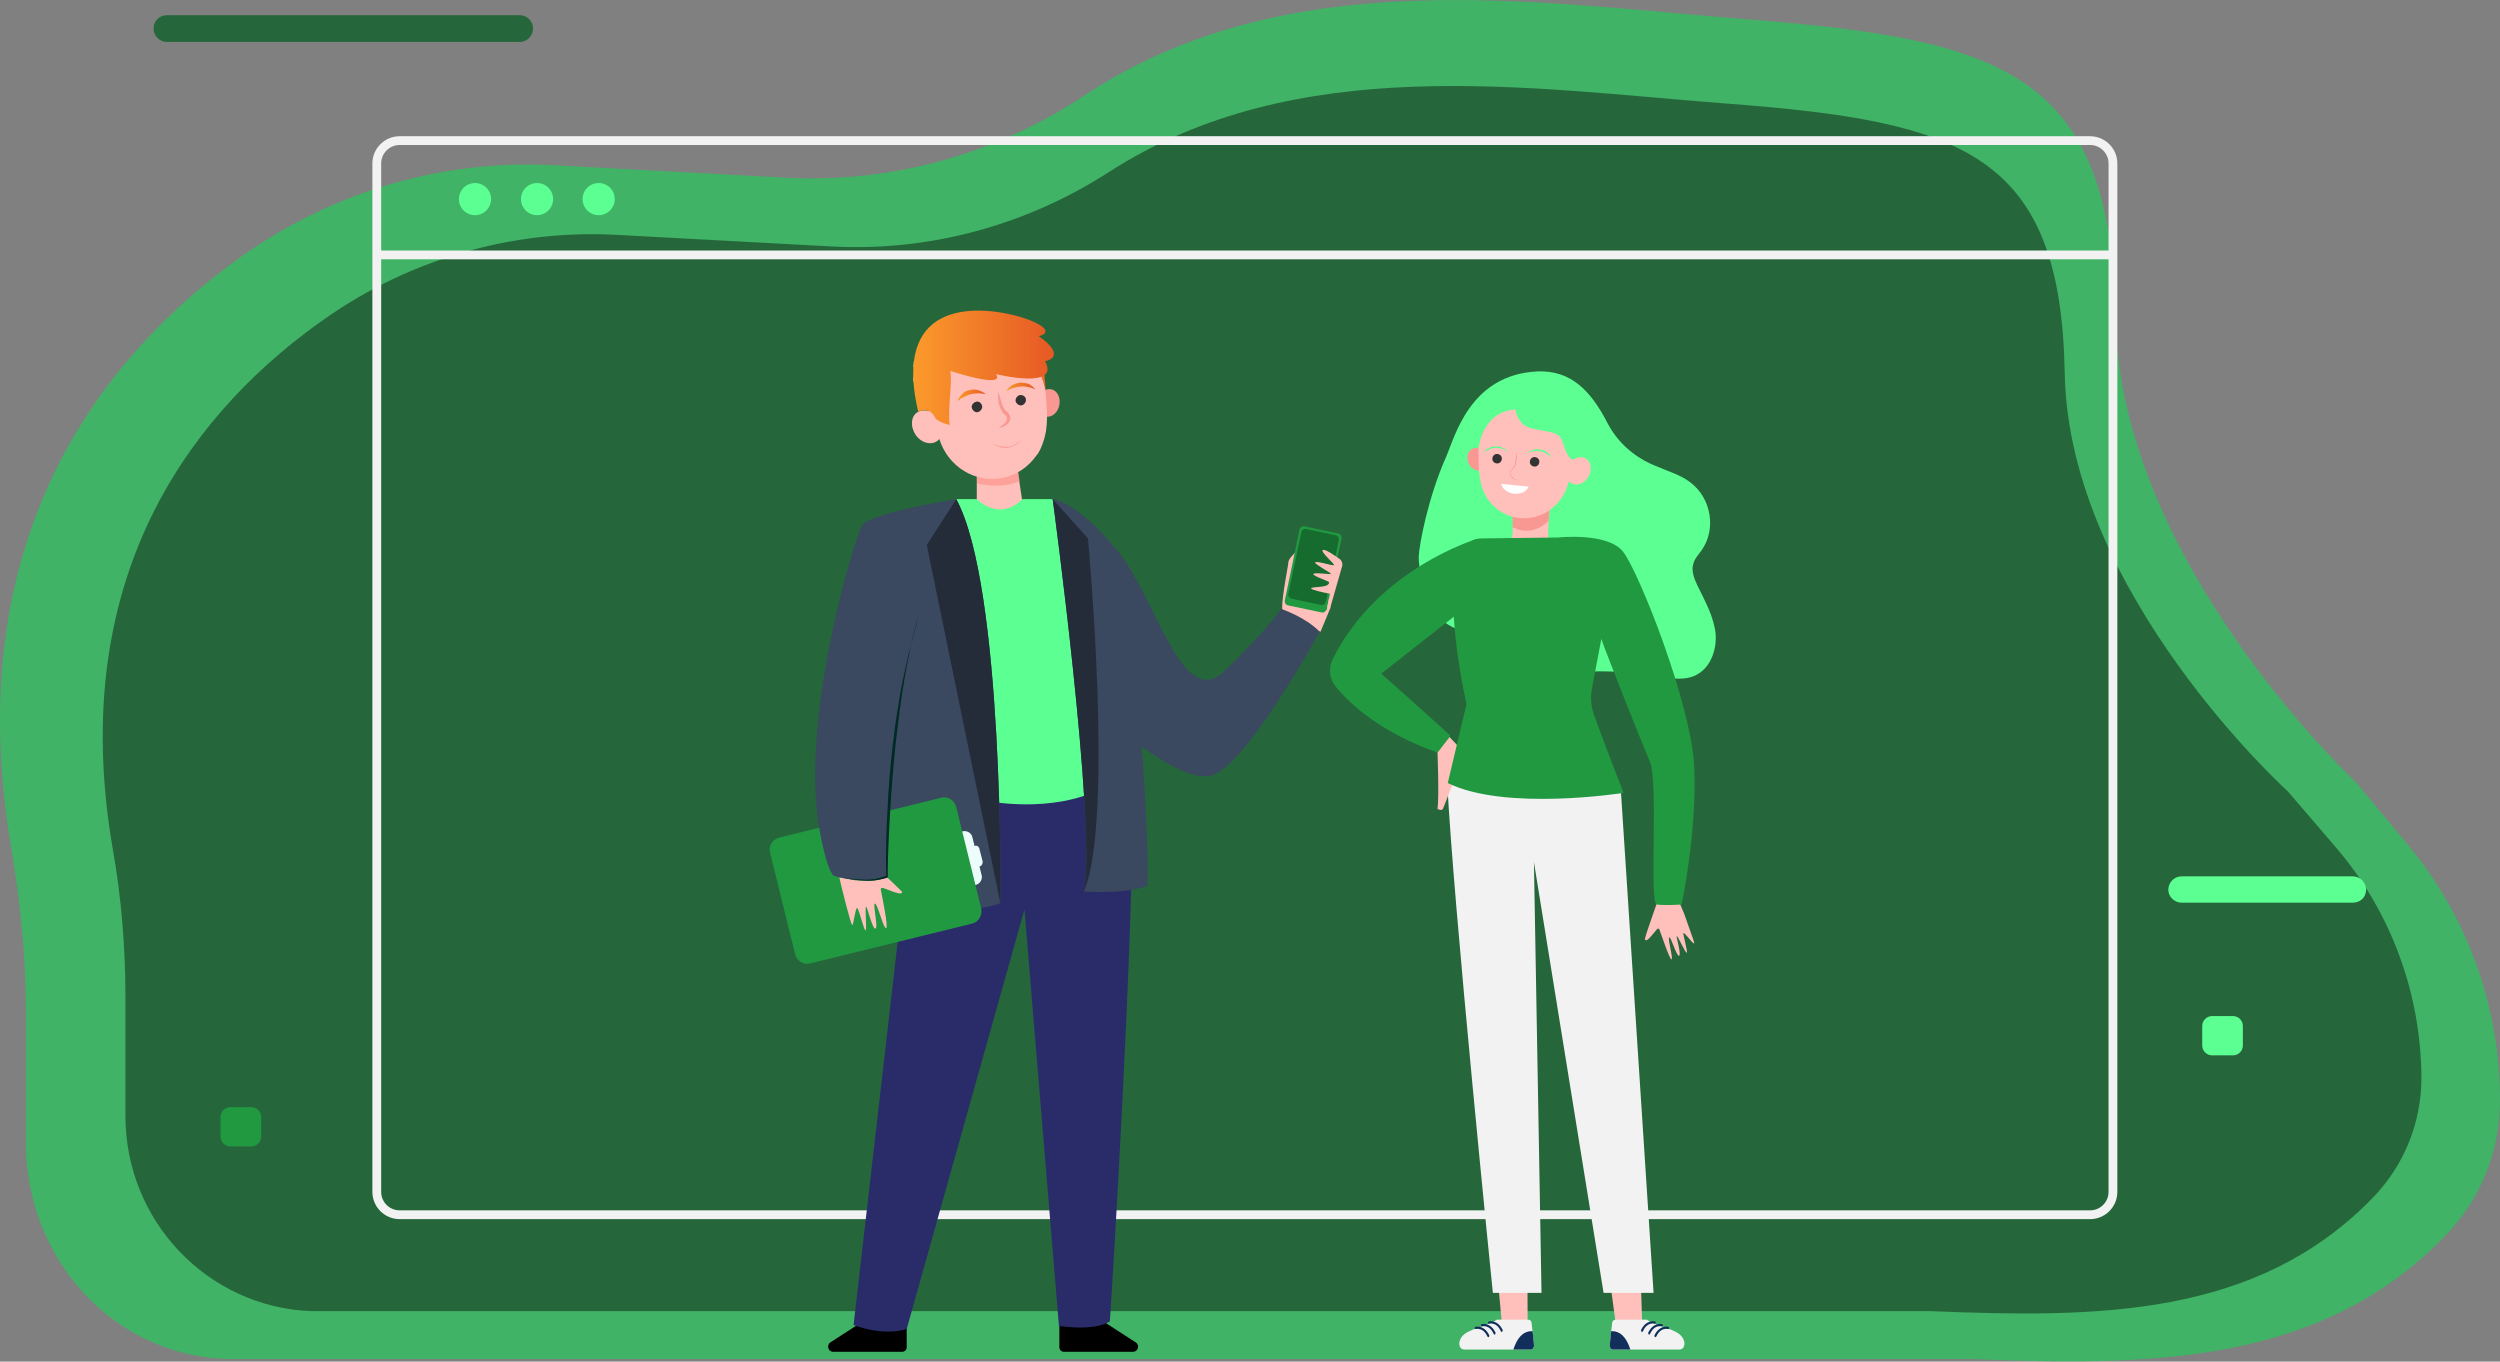 <?xml version="1.0" encoding="UTF-8"?> <!-- Generator: Adobe Illustrator 24.0.1, SVG Export Plug-In . SVG Version: 6.00 Build 0) --> <svg xmlns="http://www.w3.org/2000/svg" xmlns:xlink="http://www.w3.org/1999/xlink" id="Слой_1" x="0px" y="0px" viewBox="0 0 560 305" style="enable-background:new 0 0 560 305;" xml:space="preserve"><rect x="0" y="0" width="560" height="305" fill="#808080" stroke="none"/> <style type="text/css"> .st0{fill:#40B366;} .st1{fill:#25673B;} .st2{fill:none;stroke:#F2F2F2;stroke-width:1.968;stroke-miterlimit:10;} .st3{fill:#5CFF92;} .st4{fill:#209941;} .st5{fill:#FFC0BB;} .st6{fill:#2A2C6A;} .st7{opacity:0.6;fill:#FC8D84;enable-background:new ;} .st8{fill:url(#SVGID_1_);} .st9{fill:#F99893;} .st10{fill:#333333;} .st11{fill:url(#SVGID_2_);} .st12{fill:url(#SVGID_3_);} .st13{fill:#3A4860;} .st14{fill:#242C3A;} .st15{fill:#EDFDFC;} .st16{fill:#002A24;} .st17{opacity:0.3;enable-background:new ;} .st18{fill:url(#SVGID_4_);} .st19{fill:#F2F2F2;} .st20{fill:#122F5B;} .st21{fill:#FFFFFF;} </style> <path class="st0" d="M560,246.5c0-21-7.3-41.2-20.5-57.1l-11.7-14.1c0,0-53-49.4-53.9-104c-0.9-54.6-24.7-62.4-81.7-66.9 c-48.2-3.8-103.9-13.1-149.3,17c-19.9,13.2-43.4,19.7-67,18.4l-52-2.8c-24.8-1.3-49.4,5.9-69.9,20.5C23.5,79.3-9.4,119.8,2.5,189.8 c2,11.9,3.3,24.3,3.3,36.4v29.7c0,26.1,19.5,47.5,44.6,48.5H441c40.2,1.6,79.2,1.6,107.3-28.2C555.8,268.3,560,257.6,560,246.5z"></path> <path class="st1" d="M523.4,190l-10.9-12.7c0,0-49.2-44.5-50-93.8c-0.9-49.2-22.9-56.3-75.7-60.3c-44.7-3.4-96.3-11.8-138.5,15.4 c-18.5,11.9-40.2,17.8-62.1,16.6L138,52.6c-23-1.2-45.8,5.3-64.8,18.5C45,90.7,14.3,127.2,25.3,190.4c1.9,10.7,2.8,22,2.8,32.9V250 c0,23.5,18.4,42.8,41.6,43.7h362.8c37.2,1.5,72.9,1.5,99-25.4c7-7.2,10.9-16.8,10.9-26.9C542.3,222.6,535.6,204.3,523.4,190z"></path> <path class="st2" d="M84.4,57.1h388.9"></path> <path class="st2" d="M468.2,272.1H89.5c-2.8,0-5.1-2.3-5.1-5.1V36.6c0-2.8,2.3-5.1,5.1-5.1h378.7c2.8,0,5.1,2.3,5.1,5.1V267 C473.3,269.8,471,272.1,468.2,272.1z"></path> <path class="st3" d="M110,44.6c0,2-1.6,3.6-3.6,3.6c-2,0-3.6-1.6-3.6-3.6c0-2,1.6-3.6,3.6-3.6C108.4,41,110,42.6,110,44.6z"></path> <path class="st3" d="M123.9,44.6c0,2-1.6,3.6-3.6,3.6c-2,0-3.6-1.6-3.6-3.6c0-2,1.6-3.6,3.6-3.6C122.3,41,123.9,42.6,123.9,44.6z"></path> <path class="st3" d="M137.7,44.6c0,2-1.6,3.6-3.6,3.6c-2,0-3.6-1.6-3.6-3.6c0-2,1.6-3.6,3.6-3.6C136.1,41,137.7,42.6,137.7,44.6z"></path> <path class="st1" d="M116.4,9.4h-79c-1.6,0-3-1.3-3-3s1.3-3,3-3h79c1.6,0,3,1.3,3,3S118,9.4,116.4,9.4z"></path> <path class="st3" d="M527,202.2h-38.3c-1.6,0-3-1.3-3-2.9s1.3-3,3-3H527c1.6,0,3,1.3,3,3S528.7,202.2,527,202.2z"></path> <path class="st3" d="M500.2,236.4h-4.7c-1.2,0-2.2-1-2.2-2.2v-4.4c0-1.2,1-2.2,2.2-2.2h4.7c1.2,0,2.2,1,2.2,2.2v4.4 C502.4,235.4,501.4,236.4,500.2,236.4z"></path> <path class="st4" d="M56.3,256.8h-4.7c-1.2,0-2.2-1-2.2-2.2v-4.4c0-1.2,1-2.2,2.2-2.2h4.7c1.2,0,2.2,1,2.2,2.2v4.4 C58.5,255.8,57.5,256.8,56.3,256.8z"></path> <path d="M237.3,295.2v6.6c0,0.5,0.4,1,1,1h15.5c1.1,0,1.6-1.5,0.6-2.1l-8.5-5.5C245.9,295.2,242.3,297.7,237.3,295.2z"></path> <path d="M203.1,295.2v6.6c0,0.5-0.4,1-1,1h-15.5c-1.1,0-1.5-1.5-0.6-2.1l8.5-5.5C194.5,295.2,198.1,297.7,203.1,295.2z"></path> <path class="st5" d="M290.2,123.7c0,0-1.6,1.5-1.6,2.2c0,0.7-1.4,7.3-1.4,10.3c0,3,8.6,5.3,8.6,5.3l2.2-5.3c0,0-1.2-9.9-1.3-9.9 C296.4,126.3,290.2,123.7,290.2,123.7z"></path> <path class="st6" d="M253.6,178.5c-8.1,10-24.2,24.3-24.2,24.3l7.8,94.2c0,0,7.7,1.3,11.4-1C248.7,296,254.2,206.5,253.6,178.5z"></path> <path class="st6" d="M250.6,182.2c0-1.4,3.1,2.8,3.1,1.6c-1.2-23.5-40.4-3.8-40.4-3.8l-9.6,8.2l-12.5,108.6c0,0,6.3,2.6,11.9,0.9 l26.3-93.7C229.5,204,238.1,201,250.6,182.2z"></path> <path class="st5" d="M218.8,105.2l0,10.8l10.5-1.6l-1.8-12.2L218.8,105.2z"></path> <path class="st7" d="M228.4,107.8l-0.8-5.6l-8.7,4l0,2.1C220.9,108.8,224.9,109.3,228.4,107.8z"></path> <linearGradient id="SVGID_1_" gradientUnits="userSpaceOnUse" x1="231.23" y1="219.262" x2="234.577" y2="219.262" gradientTransform="matrix(1 0 0 -1 0 306)"> <stop offset="0" style="stop-color:#FB9A2B"></stop> <stop offset="1" style="stop-color:#E65925"></stop> </linearGradient> <path class="st8" d="M233.9,83.1l0.6,7.4l-1.2,0.7l-2.2-9L233.9,83.1z"></path> <path class="st9" d="M232.4,89.8c-0.3,1.7,0.5,3.3,1.9,3.5c1.3,0.3,2.7-0.9,3-2.6c0.3-1.7-0.5-3.3-1.9-3.5 C234,86.9,232.7,88.1,232.4,89.8z"></path> <path class="st5" d="M233.7,98.9c0.3-0.7,0.4-1.5,0.6-2.3c0.3-2.1,0.3-4.3,0.1-6.2c0-0.4-0.1-0.8-0.1-1.2c0-1.6-0.4-3.3-1.1-5 c-2.3-5.3-8-8.6-13.8-7.8c-7.8,1-12.9,8.3-11.4,15.7c-0.9-0.3-1.8-0.2-2.6,0.3c-1.4,1-1.5,3.2-0.3,5c1.2,1.8,3.4,2.4,4.8,1.4 c0.2-0.1,0.4-0.3,0.5-0.5c1.9,6.2,8.1,10.1,14.4,8.7c3.1-0.7,5.6-2.5,7.3-4.9c0.1-0.1,0.2-0.3,0.4-0.5 C233,100.8,233.4,99.9,233.7,98.9z"></path> <path class="st10" d="M220,90.9c0.1,0.6-0.3,1.2-0.9,1.4s-1.2-0.3-1.4-0.9s0.3-1.2,0.9-1.4C219.2,89.8,219.8,90.2,220,90.9z"></path> <path class="st10" d="M229.8,89.4c0.1,0.6-0.3,1.2-0.9,1.4c-0.6,0.1-1.2-0.3-1.4-0.9c-0.1-0.6,0.3-1.2,0.9-1.4 C229.1,88.4,229.7,88.8,229.8,89.4z"></path> <linearGradient id="SVGID_2_" gradientUnits="userSpaceOnUse" x1="214.603" y1="217.304" x2="220.838" y2="217.304" gradientTransform="matrix(1 0 0 -1 0 306)"> <stop offset="0" style="stop-color:#FB9A2B"></stop> <stop offset="1" style="stop-color:#E65925"></stop> </linearGradient> <path class="st11" d="M220.8,88.3c-0.6-0.1-1.2-0.2-1.7-0.2c-0.6,0-1.1,0.1-1.6,0.2c-0.5,0.1-1,0.3-1.5,0.6l-0.2,0.1 c-0.1,0-0.1,0.1-0.2,0.1l-0.4,0.2c-0.2,0.2-0.4,0.4-0.7,0.5c0.1-0.3,0.2-0.6,0.4-0.8c0.2-0.2,0.4-0.5,0.6-0.7c0.4-0.5,1-0.8,1.7-0.9 c0.6-0.2,1.3-0.2,1.9,0C219.8,87.6,220.4,87.9,220.8,88.3z"></path> <linearGradient id="SVGID_3_" gradientUnits="userSpaceOnUse" x1="225.44" y1="219.378" x2="231.881" y2="219.378" gradientTransform="matrix(1 0 0 -1 0 306)"> <stop offset="0" style="stop-color:#FB9A2B"></stop> <stop offset="1" style="stop-color:#E65925"></stop> </linearGradient> <path class="st12" d="M225.4,87.6c0.3-0.5,0.8-1,1.3-1.3c0.5-0.3,1.2-0.5,1.8-0.6c0.6,0,1.3,0.1,1.9,0.3c0.3,0.1,0.5,0.3,0.8,0.5 c0.2,0.2,0.5,0.4,0.7,0.7c-0.3-0.1-0.6-0.2-0.8-0.3l-0.4-0.1c-0.1,0-0.1,0-0.2-0.1l-0.2,0c-0.5-0.1-1.1-0.2-1.6-0.1 c-0.5,0-1.1,0.1-1.6,0.3C226.5,87,226,87.3,225.4,87.6z"></path> <path class="st9" d="M223.6,87.8c-0.1,0.8,0,1.7,0.1,2.5c0.1,0.4,0.2,0.8,0.4,1.2c0.2,0.4,0.4,0.8,0.7,1.2c0.4,0.3,0.6,0.4,0.7,0.7 c0.1,0.3,0.1,0.6-0.1,0.9c-0.3,0.6-1,1.1-1.7,1.5c0.8,0,1.7-0.4,2.3-1.2c0.3-0.4,0.4-0.9,0.2-1.5c-0.2-0.5-0.5-0.8-0.9-1.1 c-0.2-0.2-0.4-0.5-0.6-0.9c-0.2-0.3-0.3-0.7-0.4-1.1C224.1,89.3,223.9,88.6,223.6,87.8z"></path> <path class="st3" d="M235.8,111.8H229c-5.2,5.2-10.2,0-10.2,0h-4.6c0,0-12.2,64.2,5.4,67.4c17.6,3.2,26.9-2.5,26.9-2.5v-30.1 L235.8,111.8z"></path> <path class="st13" d="M235.8,111.8c0,0,5.2,0.3,14.3,11.3c9.1,11,14.6,36.4,24.2,27.2c9.5-9.2,12.7-13.9,12.7-13.9s5.4,1.8,8.6,5.1 c0,0-16.7,30.7-24.5,32.3c-7.8,1.6-24.7-14.2-24.7-14.2L235.8,111.8z"></path> <path class="st13" d="M214.2,111.8c0,0-19.3,3.1-21.1,5.9c-1.8,2.9-18.1,56.3-6.2,78.4c0,0,6.2,2,11.9,0.3v5.9c0,0,15,3.7,25.3,0 C224.1,202.3,224.9,131.5,214.2,111.8z"></path> <path class="st13" d="M235.8,111.8c0,0,9.9,73.2,7,87.9c0,0,9,0.7,14.3-1.3C257.1,198.4,257.6,116.4,235.8,111.8z"></path> <path class="st14" d="M214.2,111.8l-6.6,10.3l16.5,80.3C224.1,202.3,224.9,131.5,214.2,111.8z"></path> <path class="st14" d="M243.7,120.6l-7.9-8.8c0,0,9.9,73.2,7,87.9C249.6,183.7,243.7,120.6,243.7,120.6z"></path> <path class="st15" d="M218.3,189.5l-0.5-2c-0.2-0.9-1.2-1.5-2.1-1.3c-0.9,0.2-1.5,1.2-1.3,2.1l2.1,8.6c0.2,0.9,1.2,1.5,2.1,1.3 c0.9-0.2,1.5-1.2,1.3-2.1l-0.5-2c0.5-0.1,0.8-0.7,0.7-1.2l-0.7-2.7C219.3,189.6,218.8,189.3,218.3,189.5z"></path> <path class="st4" d="M217.7,206.9l-36.2,8.9c-1.5,0.4-3-0.5-3.4-2.1l-5.6-22.7c-0.4-1.5,0.5-3,2.1-3.4l36.2-8.9 c1.5-0.4,3,0.5,3.4,2.1l5.6,22.7C220.1,205,219.2,206.6,217.7,206.9z"></path> <path class="st5" d="M198.7,196.5l-2.6,0.7c0,0-2.1,0.2-2.2,0.1c-0.1,0-2.3-0.1-2.3-0.1l-3.6-0.7c0.5,2.3,2.6,10.7,2.9,10.7 c0.3,0,0.7-3.9,1.1-3.8c0.4,0.1,1.6,5.4,1.9,5c0.3-0.3-0.2-5.3,0.1-5.3c0.3,0,1.4,5.1,2.1,4.9c0.7-0.2-0.7-5.7-0.1-5.6 c0.6,0.1,1.9,5.7,2.5,5.5c0.5-0.2-0.8-6.6-1.2-8.6c-0.1-0.3,0.2-0.5,0.5-0.4c3.8,1.5,4.2,1.4,4.3,0.9 C201.9,199.6,200.4,198.1,198.7,196.5z"></path> <path class="st13" d="M183.1,183.1c0,0,1.7,11.5,3.7,13.1c0,0,6.3,2,12.1,0.4v-5.7l0.1-12.4h-8.8L183.1,183.1z"></path> <path class="st16" d="M204,144.8l-0.5,1.8c-0.1,0.6-0.3,1.2-0.4,1.8l-0.2,0.9l-0.2,0.9c-0.1,0.6-0.3,1.2-0.4,1.8 c-0.5,2.4-0.9,4.9-1.3,7.3c-0.4,2.5-0.7,4.9-1,7.4c-0.6,4.9-1,9.9-1.2,14.8c-0.3,4.9-0.4,9.8-0.3,14.7c-0.8,0.3-1.6,0.5-2.5,0.7 c-0.9,0.1-1.8,0.2-2.8,0.1c-0.9,0-1.8-0.1-2.8-0.2c-0.9-0.1-1.8-0.3-2.7-0.5c0.9,0.2,1.8,0.4,2.7,0.6c0.9,0.1,1.8,0.3,2.8,0.3 c0.9,0.1,1.9,0.1,2.8,0c0.9-0.1,1.9-0.3,2.7-0.7l0.1,0l0-0.1c0.1-4.9,0.3-9.9,0.6-14.8c0.3-4.9,0.7-9.9,1.2-14.8 c0.3-2.5,0.6-4.9,0.9-7.4c0.3-2.4,0.7-4.9,1.1-7.3c0.4-2.4,0.9-4.9,1.4-7.3c0.5-2.4,1.2-4.8,1.8-7.2 C205.3,140,204.6,142.4,204,144.8z"></path> <path class="st9" d="M222.1,99.2c0.6,0.3,1.2,0.6,1.7,0.7c0.6,0.1,1.2,0.2,1.8,0.2c0.6,0,1.2-0.2,1.7-0.5c0.5-0.3,1-0.7,1.5-1.1 c-0.5,0.6-0.9,0.9-1.4,1.2c-0.3,0.2-0.6,0.3-0.9,0.4c-0.3,0.1-0.6,0.2-0.9,0.2c-0.6,0-1.3,0-1.8-0.2 C223.1,99.8,222.5,99.5,222.1,99.2z"></path> <path class="st4" d="M296.1,137.2l-7.6-1.6c-0.5-0.1-0.8-0.6-0.7-1.1l3.3-15.9c0.1-0.5,0.6-0.8,1.1-0.7l7.6,1.6 c0.5,0.1,0.8,0.6,0.7,1.1l-3.3,15.9C297,136.9,296.6,137.3,296.1,137.2z"></path> <path class="st17" d="M295.9,135.5l-6.6-1.4c-0.5-0.1-0.8-0.6-0.7-1.1l2.9-13.8c0.1-0.5,0.6-0.8,1.1-0.7l6.6,1.4 c0.5,0.1,0.8,0.6,0.7,1.1l-2.9,13.8C296.8,135.3,296.4,135.6,295.9,135.5z"></path> <path class="st5" d="M300.2,125.3c-1.1-0.8-3.4-2.4-3.9-2.1c-0.6,0.4,2.8,3.2,2.5,3.4c-0.3,0.2-4.1-1.1-4.2-0.6 c-0.1,0.4,3.5,2.3,3.5,2.5c0,0.3-3.7-0.4-3.9,0.1c-0.2,0.4,3.5,1.6,3.5,1.8c0.2,1.4-3.9,0.9-4,1.4c-0.1,0.3,2.6,0.9,4.2,1.2l-0.6,3 l0.6,0.4l2.8-9.8C300.7,126,300.5,125.6,300.2,125.3z"></path> <path class="st5" d="M204.6,85.5c2,1.5,4,1.9,5.7,1.9c1,0,1.9-0.1,2.5-0.3c0-0.3,0-0.6,0-0.9c-1.4,0.4-5.1,1-8.3-1.8 C204.6,84.8,204.6,85.1,204.6,85.5z"></path> <path class="st5" d="M212.9,84.4c0-0.3,0-0.6,0-0.9c-0.9,0.2-5.4,0.8-8.2-2.5c0,0.4-0.1,0.8-0.1,1.2c2,1.9,4.5,2.3,6.3,2.3 C211.8,84.6,212.5,84.5,212.9,84.4z"></path> <linearGradient id="SVGID_4_" gradientUnits="userSpaceOnUse" x1="204.561" y1="223.647" x2="235.971" y2="223.647" gradientTransform="matrix(1 0 0 -1 0 306)"> <stop offset="0" style="stop-color:#FB9A2B"></stop> <stop offset="1" style="stop-color:#E65925"></stop> </linearGradient> <path class="st18" d="M205.7,92.3c0,0,0.1,0,0.1-0.1c0.3-0.2,1.1-0.5,2.3-0.1c0.6,0.2,1.1,0.9,1.5,1.7c0.9,0.8,2.3,1.2,3.1,1.4 c-0.4-4.1,0.6-8.8,0.2-12.1c0,0,0,0,0,0s12.4,4.1,10.2,0.7c0,0,14.5,3.6,11-2.9c0,0,5.3-0.8-1.4-5.6c0,0,3.9-0.8-0.9-3.1 C226.8,69.7,198.6,62.4,205.7,92.3z"></path> <path class="st5" d="M367.2,275.9l0.7,22.4l-2,3.6l-3.6-2.6l-2.6-19.4L367.2,275.9z"></path> <path class="st19" d="M361.1,296.5l-0.5,4.7c-0.1,0.6,0.3,1.1,0.7,1.1l14.9,0c0.4,0,0.8-0.2,1-0.7c0.2-0.5,0.2-1.2-0.4-2.1 c-1.3-1.9-5.7-2.3-7.9-3.9l-6.9,0C361.4,295.6,361.1,296,361.1,296.5z"></path> <path class="st20" d="M367.7,298.3c-0.1-0.1-0.1-0.2-0.1-0.4c0.3-0.6,1.2-2.2,3.1-1.9c0.1,0,0.2,0.2,0.2,0.3v0 c0,0.1-0.1,0.2-0.2,0.2c-1.7-0.3-2.4,1.1-2.7,1.7C367.9,298.4,367.8,298.4,367.7,298.3z"></path> <path class="st20" d="M369.3,298.9c-0.1-0.1-0.1-0.2-0.1-0.4c0.3-0.6,1.2-2.2,3.1-1.9c0.1,0,0.2,0.2,0.2,0.3v0 c0,0.1-0.1,0.2-0.2,0.2c-1.7-0.3-2.4,1.1-2.7,1.7C369.5,299,369.3,299,369.3,298.9z"></path> <path class="st20" d="M370.7,299.5c-0.1-0.1-0.1-0.2-0.1-0.4c0.3-0.6,1.2-2.2,3.1-1.9c0.1,0,0.2,0.2,0.2,0.3v0 c0,0.1-0.1,0.2-0.2,0.2c-1.7-0.3-2.4,1.1-2.7,1.7C370.9,299.5,370.8,299.6,370.7,299.5z"></path> <path class="st20" d="M365.2,302.3c-1.2-3.8-3.2-4.2-4.3-4.1l-0.3,3c-0.1,0.6,0.3,1.1,0.7,1.1L365.2,302.3z"></path> <path class="st5" d="M334.3,273.6l2.3,24.8l2,3.6l3.6-2.6l-0.1-26.4L334.3,273.6z"></path> <path class="st19" d="M363,176l7.4,113.6h-11.2l-15.6-96.5l1.7,96.5h-10.9c0,0-9-88.6-10.2-114.2l18.4,0.2L363,176z"></path> <path class="st3" d="M323.9,102.4c-4,9-6,19.6-6.1,22.2c-0.1,3.4,1.7,10.4,4,13.1c5.2,6.1,14,3.4,20.8,7.9c2.2,1.5,4.1,3.3,6.6,4.2 c2.3,0.8,4.9,0.6,7.4,0.6c4.9-0.1,9.9,0.2,14.8,1.1c2.5,0.4,5.2,0.9,7.6,0.1c3.9-1.3,5.6-5.7,5.3-9.6c-0.4-3.9-2.4-7.4-4.1-10.9 c-0.7-1.5-1.4-3.2-0.9-4.8c0.3-1.2,1.2-2.1,1.9-3.1c3.3-4.7,2.1-11.6-2.5-15.1c-2.3-1.8-5.3-2.6-8-3.8c-2.8-1.1-7.7-3.9-10.6-9.5 c-3.8-7.4-8.3-11.9-15.7-11.6C329.2,83.9,325.9,97.9,323.9,102.4z"></path> <path class="st5" d="M346.8,120.7l-8.1,0.2c0.2-2.2,0.3-5.2,0-6.2c-0.5-1.8,8.6-2.1,8.6-2.1S346.7,117.2,346.8,120.7z"></path> <path class="st5" d="M371.9,198.5c2.2-0.4,2.7,1,4.9,0.5l-0.5,3.4c0.3,0.7,1,2.4,1,2.4c2.5,7.1,2.3,6.4,2.1,6.5 c-0.2,0.1-2.1-2.5-2.3-2.3c-0.2,0.2,1.1,4.5,0.7,4.4c-0.4-0.1-2-3.9-2.2-3.7c-0.2,0.1,1.1,4.2,0.5,4.4c-0.6,0.1-1.8-4.4-2.2-4.1 c-0.4,0.3,1,4.9,0.5,4.9c-0.4,0-2.1-5.1-2.7-6.7c-0.1-0.2-0.3-0.3-0.5-0.1c-2.1,2.6-2.4,2.7-2.7,2.4c-0.2-0.2,0.9-3.1,1.8-5.8 l1.2-3.4L371.9,198.5z"></path> <path class="st4" d="M330.9,120.7c0,0-22.3,6.6-32.4,27c-1,2-0.7,4.4,0.7,6.1c3.1,3.8,10,10.3,22.9,14.8c0,0,2.4-0.8,2.7-3.9 c0,0-12.3-11.1-15.4-13.8l17.2-13.5L330.9,120.7z"></path> <path class="st5" d="M328,168.6l-3.3-3.5l-2.7,3.5c0,0,0.4,9.8,0,12.6c0,0,0.9,0.5,1.2,0C323.5,180.7,328,168.6,328,168.6z"></path> <path class="st4" d="M349,120.4c0,0,11-1.2,14.5,3.1c3.5,4.3,15.3,34,16,48.2c0.7,14.2-2.8,30.9-2.8,30.9s-3.9,0.3-5.6,0 c-1.7-0.3,0.4-27.4-1.5-31.9c-1.9-4.4-10.3-25.6-10.9-27.6l-2.1,11.1c-0.4,2-0.2,4.1,0.5,6.1c1.8,4.8,5.2,13.9,6.6,17.3 c0,0-26.4,4.2-39.4-2.2l4.2-17.7c0,0-8.7-37.5,3.7-37.1L349,120.4z"></path> <path class="st9" d="M332.8,102.3c0.4,1.4-0.2,2.7-1.3,3c-1.1,0.3-2.3-0.6-2.7-1.9c-0.4-1.4,0.2-2.7,1.3-3 C331.2,100.1,332.4,101,332.8,102.3z"></path> <path class="st9" d="M347.2,112.6c0,0-0.2,1.9-0.3,4.1c-1.7,1.6-3.8,2.5-6,2.1c-0.7-0.1-1.4-0.4-2.1-0.7c0.1-1.5,0-2.8-0.2-3.5 C338.1,112.9,347.2,112.6,347.2,112.6z"></path> <path class="st5" d="M332.3,110c-0.3-0.6-0.5-1.2-0.6-1.9c-0.4-1.8-0.5-3.6-0.5-5.1c0-0.3,0-0.7,0-1c-0.1-1.4,0.1-2.8,0.6-4.2 c1.6-4.6,6-7.6,10.8-7.4c6.5,0.3,11.2,6,10.5,12.2c0.7-0.3,1.5-0.3,2.1,0.1c1.2,0.7,1.5,2.6,0.6,4.1c-0.9,1.5-2.6,2.2-3.9,1.4 c-0.2-0.1-0.3-0.2-0.5-0.4c-1.2,5.3-6,8.9-11.3,8.2c-2.6-0.3-4.8-1.7-6.3-3.5c-0.1-0.1-0.2-0.2-0.3-0.4 C333,111.5,332.6,110.8,332.3,110z"></path> <path class="st10" d="M342.7,103.3c-0.1,0.6,0.3,1.1,0.9,1.2c0.6,0.1,1.1-0.3,1.2-0.9c0.1-0.6-0.3-1.1-0.9-1.2 C343.3,102.3,342.8,102.7,342.7,103.3z"></path> <path class="st10" d="M334.3,102.6c-0.1,0.6,0.3,1.1,0.9,1.2c0.6,0.1,1.1-0.3,1.2-0.9c0.1-0.6-0.3-1.1-0.9-1.2 C334.9,101.6,334.4,102,334.3,102.6z"></path> <path class="st9" d="M339.7,101.1c0,0.3,0,0.7-0.1,1c0,0.3-0.1,0.7-0.1,1c-0.1,0.3-0.1,0.6-0.2,1c-0.1,0.3-0.2,0.6-0.4,0.8 c0,0-0.1,0.1-0.1,0.1c0,0-0.1,0-0.1,0.1c0,0-0.1,0.1-0.1,0.1c0,0-0.1,0.1-0.1,0.1c-0.1,0.1-0.2,0.3-0.2,0.5c-0.1,0.4,0,0.7,0.2,1 c0.2,0.3,0.5,0.5,0.8,0.6c0.3,0.1,0.6,0.2,1,0.2c-0.2,0-0.3-0.1-0.5-0.1c-0.2-0.1-0.3-0.1-0.5-0.2c-0.3-0.2-0.5-0.4-0.7-0.6 c-0.2-0.3-0.3-0.6-0.2-0.9c0-0.1,0.1-0.3,0.2-0.4c0,0,0.1-0.1,0.1-0.1c0,0,0.1-0.1,0.1-0.1l0.1-0.1c0,0,0.1-0.1,0.1-0.1 c0.1-0.1,0.2-0.3,0.3-0.4c0.1-0.2,0.1-0.3,0.2-0.5c0.1-0.3,0.2-0.7,0.2-1C339.8,102.4,339.8,101.7,339.7,101.1z"></path> <path class="st3" d="M342,101.5c0.5-0.2,1-0.4,1.5-0.4c0.5-0.1,1-0.1,1.5,0c0.2,0,0.5,0.1,0.7,0.2c0.1,0,0.2,0.1,0.3,0.1 c0.1,0,0.1,0.1,0.2,0.1c0.1,0,0.1,0.1,0.2,0.1c0.4,0.3,0.9,0.6,1.2,0.9c-0.3-0.5-0.6-0.9-1.1-1.2c-0.2-0.2-0.5-0.3-0.7-0.4 c-0.3-0.1-0.5-0.2-0.8-0.2c-0.5-0.1-1.1-0.1-1.6,0.1c-0.3,0.1-0.5,0.2-0.8,0.3C342.4,101.2,342.2,101.3,342,101.5z"></path> <path class="st3" d="M337.9,101.2c-0.2-0.2-0.4-0.4-0.6-0.5c-0.2-0.2-0.5-0.3-0.7-0.4c-0.5-0.2-1-0.3-1.6-0.3c-0.3,0-0.6,0-0.8,0.1 c-0.3,0.1-0.5,0.2-0.8,0.3c-0.5,0.2-0.9,0.6-1.3,1c0.5-0.3,0.9-0.5,1.4-0.7c0.1,0,0.1,0,0.2-0.1c0.1,0,0.1,0,0.2-0.1 c0.1,0,0.2-0.1,0.4-0.1c0.2,0,0.5-0.1,0.7-0.1c0.5,0,1,0.1,1.5,0.2C336.9,100.7,337.4,100.9,337.9,101.2z"></path> <path class="st3" d="M332.6,92.2c2.6-6.8,11.9-6.3,11.9-6.3c14.2,2.2,10.9,14.5,10.3,16.5c-0.4-0.1-1-0.2-1.7,0.2 c-0.3,0.1-0.6,0.3-0.8,0.4c-1.6-0.7-1.9-3.5-2.7-4.9c-1-1.9-6.3-1.4-8.2-2.9c-1.9-1.5-1.9-3.5-1.9-3.5c-7.7,0.6-8.3,8.6-8.3,8.6 c-0.3-0.1-0.7-0.1-0.7-0.1S330.2,98.3,332.6,92.2z"></path> <path class="st21" d="M336.3,108.4c0.2,1.1,1.3,2,2.9,2.2c1.5,0.1,2.8-0.5,3.2-1.6L336.3,108.4z"></path> <path class="st19" d="M343.1,296.5l0.5,4.7c0.1,0.6-0.3,1.1-0.7,1.1l-14.9,0c-0.4,0-0.8-0.2-1-0.7c-0.2-0.5-0.2-1.2,0.4-2.1 c1.3-1.9,5.7-2.3,7.9-3.9l6.9,0C342.8,295.6,343.1,296,343.1,296.5z"></path> <path class="st20" d="M336.5,298.3c0.1-0.1,0.1-0.2,0.1-0.4c-0.3-0.6-1.2-2.2-3.1-1.9c-0.1,0-0.2,0.2-0.2,0.3v0 c0,0.1,0.1,0.2,0.2,0.2c1.7-0.3,2.4,1.1,2.7,1.7C336.3,298.4,336.4,298.4,336.5,298.3z"></path> <path class="st20" d="M334.9,298.9c0.1-0.1,0.1-0.2,0.1-0.4c-0.3-0.6-1.2-2.2-3.1-1.9c-0.1,0-0.2,0.2-0.2,0.3v0 c0,0.1,0.1,0.2,0.2,0.2c1.7-0.3,2.4,1.1,2.7,1.7C334.7,299,334.9,299,334.9,298.9z"></path> <path class="st20" d="M333.5,299.5c0.1-0.1,0.1-0.2,0.1-0.4c-0.3-0.6-1.2-2.2-3.1-1.9c-0.1,0-0.2,0.2-0.2,0.3v0 c0,0.1,0.1,0.2,0.2,0.2c1.7-0.3,2.4,1.1,2.7,1.7C333.3,299.5,333.4,299.6,333.5,299.5z"></path> <path class="st20" d="M339,302.3c1.2-3.8,3.2-4.2,4.3-4.1l0.3,3c0.1,0.6-0.3,1.1-0.7,1.1L339,302.3z"></path> </svg> 